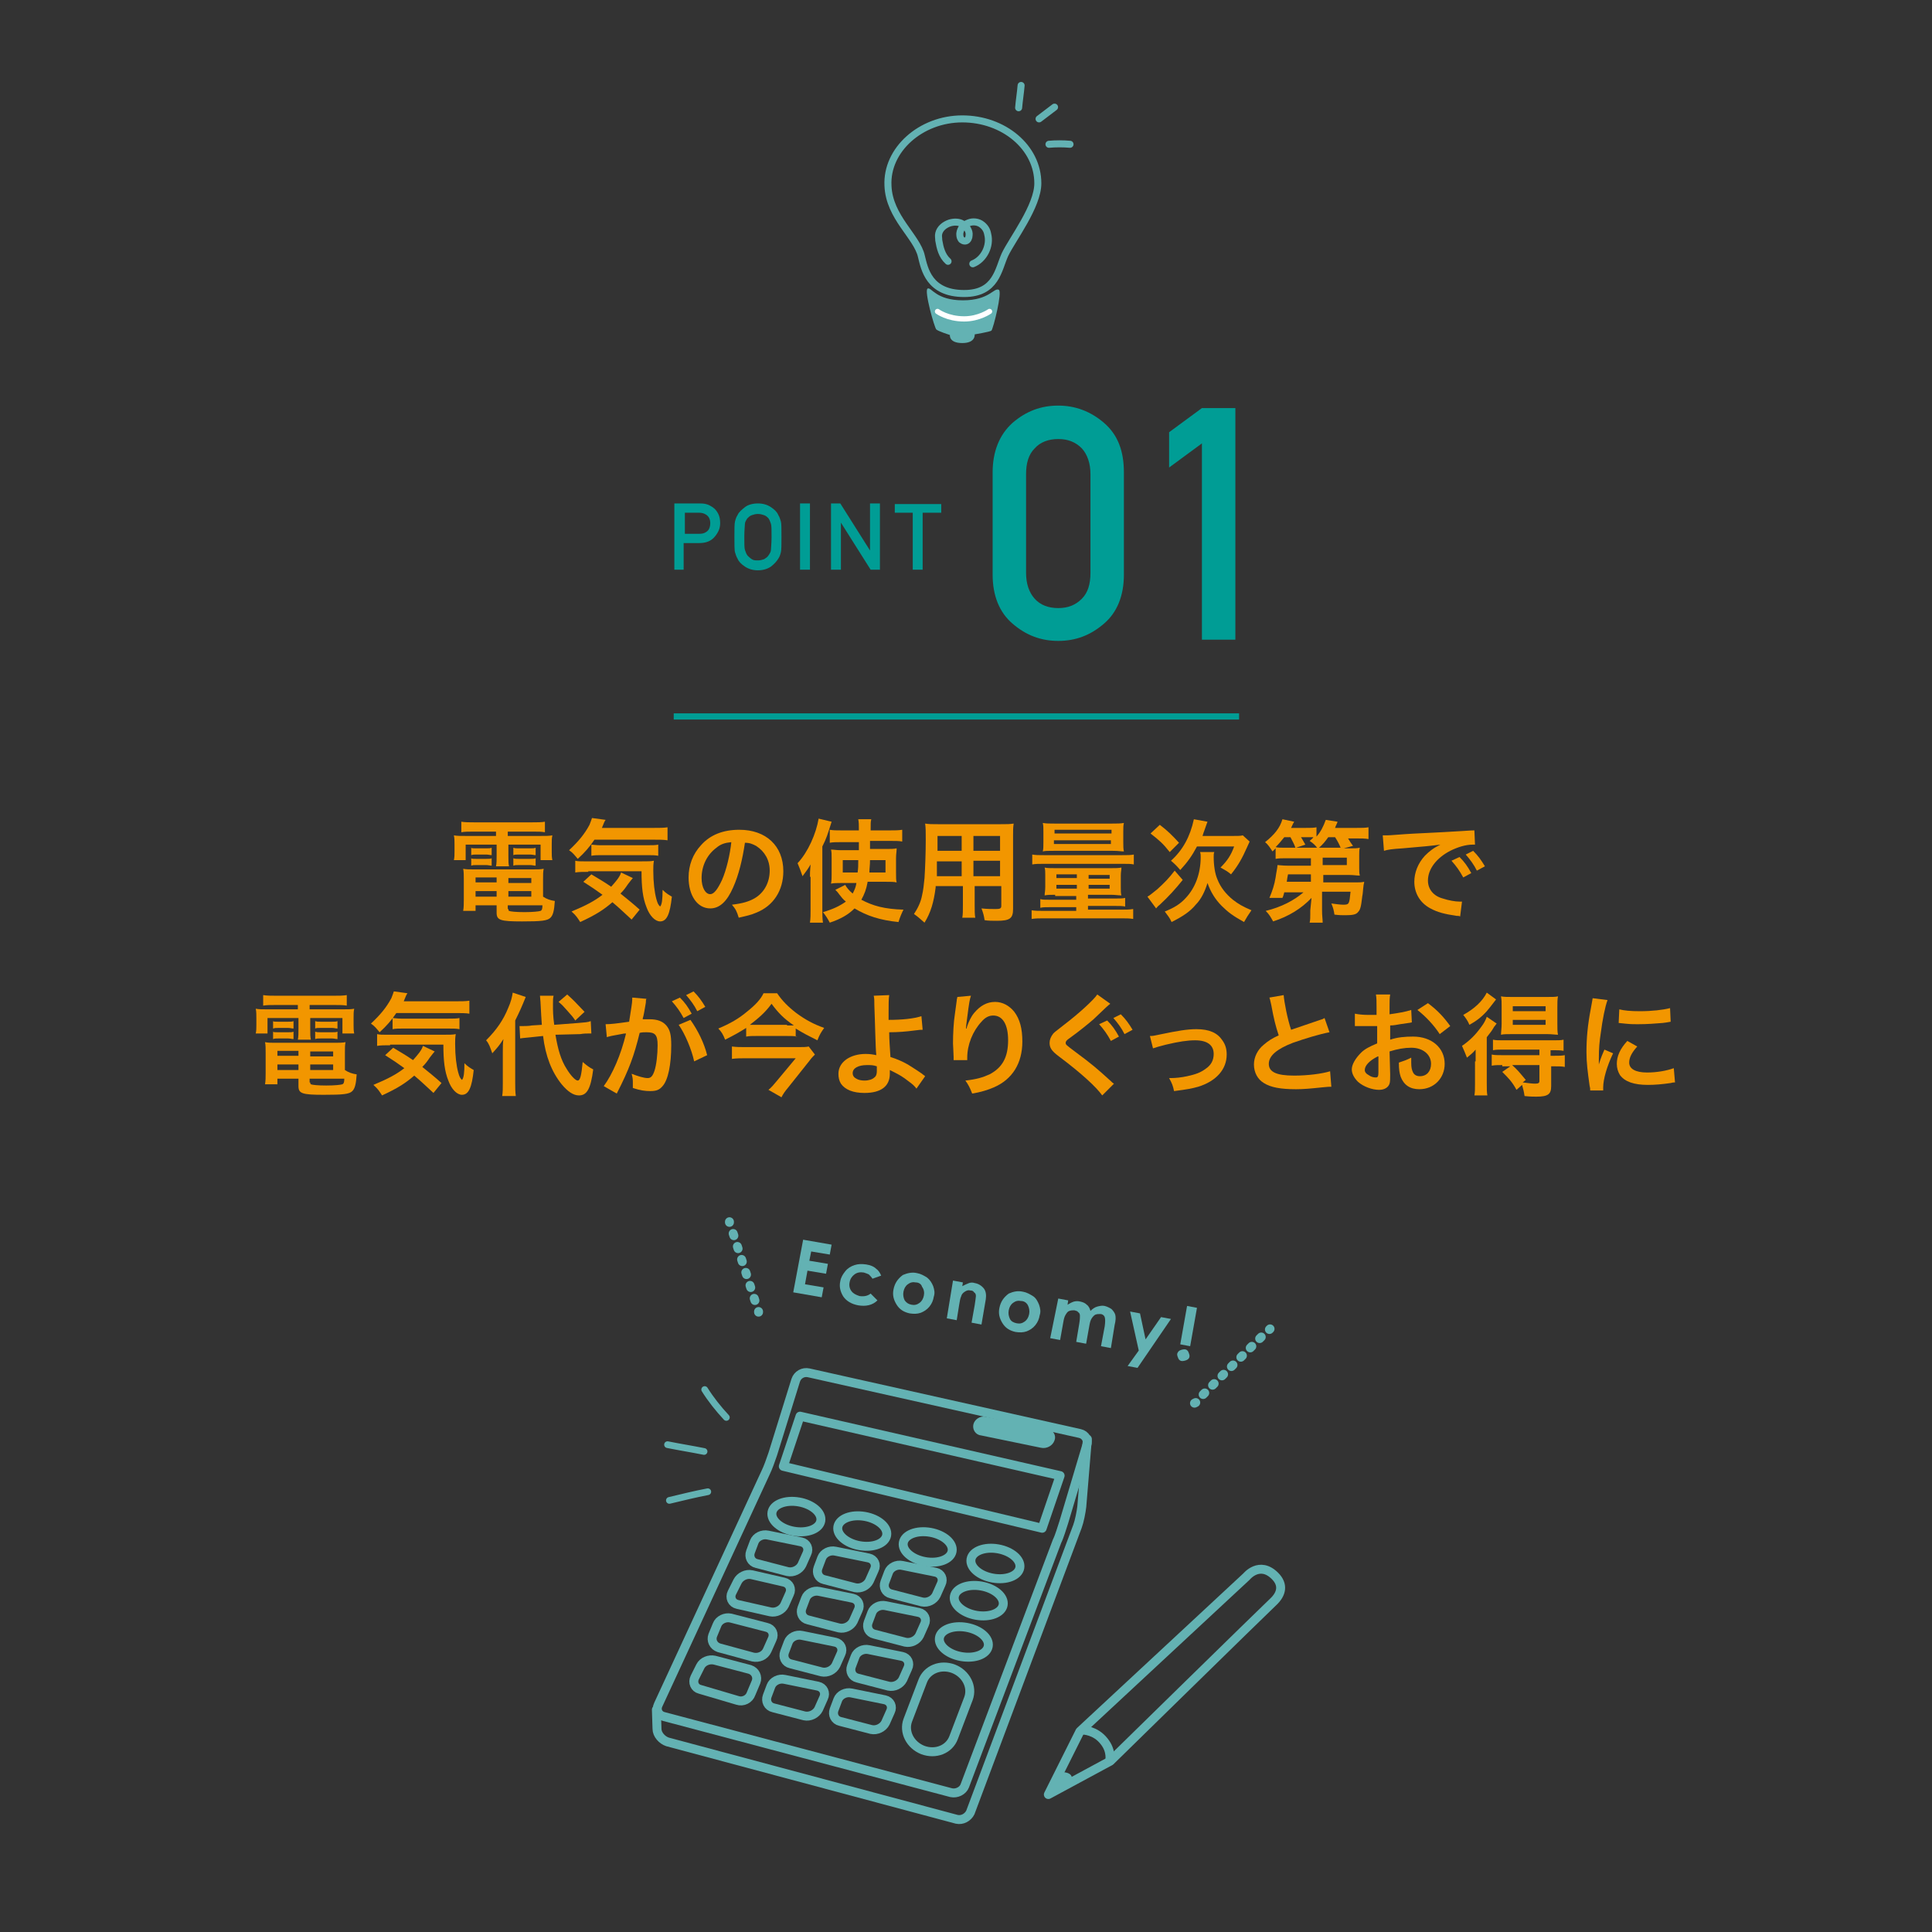 <?xml version="1.0" encoding="utf-8"?>
<!-- Generator: Adobe Illustrator 19.2.0, SVG Export Plug-In . SVG Version: 6.00 Build 0)  -->
<!DOCTYPE svg PUBLIC "-//W3C//DTD SVG 1.1//EN" "http://www.w3.org/Graphics/SVG/1.1/DTD/svg11.dtd">
<svg version="1.1" id="レイヤー_1" xmlns="http://www.w3.org/2000/svg" xmlns:xlink="http://www.w3.org/1999/xlink" x="0px"
	 y="0px" viewBox="0 0 312 312" style="enable-background:new 0 0 312 312;" xml:space="preserve">
<rect x="0" y="0" width="312" height="312" fill="#333333" stroke="none"/>
<style type="text/css">
	.st0{fill:none;}
	.st1{fill:none;stroke:#63B2B3;stroke-width:1.134;stroke-linecap:round;stroke-linejoin:round;stroke-miterlimit:10;}
	.st2{fill:#63B2B3;}
	.st3{fill:none;stroke:#FFFFFF;stroke-width:0.85;stroke-linecap:round;stroke-linejoin:round;stroke-miterlimit:10;}
	.st4{fill:#009D95;}
	.st5{fill:#F29600;}
	.st6{fill:none;stroke:#63B2B3;stroke-width:1.446;stroke-linecap:round;stroke-linejoin:round;}
	.st7{fill:none;stroke:#63B2B3;stroke-width:1.446;stroke-linecap:round;stroke-linejoin:round;stroke-dasharray:0.367,1.835;}
	.st8{fill:none;stroke:#63B2B3;stroke-width:1.446;stroke-linecap:round;stroke-linejoin:round;stroke-dasharray:0.357,1.783;}
	.st9{fill:none;stroke:#63B2B3;stroke-width:1.446;stroke-linecap:round;stroke-linejoin:round;stroke-miterlimit:10;}
	.st10{fill:none;stroke:#63B2B3;stroke-width:1.084;stroke-linecap:round;stroke-linejoin:round;stroke-miterlimit:10;}
	.st11{fill:none;stroke:#009D95;stroke-miterlimit:10;}
</style>
<circle class="st0" cx="155.9" cy="156.1" r="155.9"/>
<g>
	<path class="st1" d="M167.6,29.6c0-5.8-5.5-10.4-12.2-10.4c-6.7,0-12.3,5-12,10.8c0.2,5.1,4.7,8.2,5.4,11.4c0.5,2,1.2,6,6.9,6
		c5.2,0,5.5-3.9,6.6-6.3C163.5,38.6,167.6,33.3,167.6,29.6z"/>
	<path class="st2" d="M161.3,46.8c-0.8-0.4-1.5,1.7-5.8,1.7c-4.4,0-5.1-2.2-5.7-1.9c-0.6,0.3,1.1,6.3,1.4,6.6
		c0.3,0.3,2.2,0.9,2.2,0.9s-0.2,1.3,2,1.3s2-1.4,2-1.4s2.4-0.4,2.7-0.6C160.4,53.1,161.9,47.1,161.3,46.8z"/>
	<path class="st1" d="M153.1,42.2c-1-0.9-1.3-2.2-1.5-3.4c0-0.4-0.1-0.7,0-1.1c0.2-0.8,0.9-1.4,1.8-1.7c0.7-0.2,1.5-0.2,2.1,0.2
		c0.6,0.4,1.1,1.1,1,1.8c0,0.4-0.2,0.8-0.5,0.9c-0.3,0.1-0.7-0.1-0.8-0.3c-0.2-0.3-0.2-0.6-0.2-0.9c0.1-0.8,0.6-1.4,1.4-1.7
		c0.7-0.3,1.6-0.2,2.2,0.3c0.5,0.4,0.8,0.9,0.9,1.5c0.5,1.9-0.6,4.1-2.4,4.8"/>
	<path class="st1" d="M170.3,17.3c-0.8,0.6-1.7,1.3-2.5,1.9"/>
	<path class="st1" d="M169.4,23.3c1.1-0.1,2.3-0.1,3.4,0"/>
	<path class="st1" d="M164.9,13.8c-0.1,1.2-0.3,2.4-0.4,3.6"/>
	<path class="st3" d="M151.4,50.3c0,0,1.6,1.2,4.3,1.2c2.4,0,4.1-1.2,4.1-1.2"/>
</g>
<g>
	<g>
		<path class="st4" d="M108.9,92V81.3h3.9c0.4,0,0.8,0,1.2,0.1s0.8,0.3,1.2,0.6c0.3,0.2,0.6,0.6,0.8,1s0.3,0.9,0.3,1.5
			c0,0.8-0.3,1.5-0.9,2.2c-0.6,0.7-1.4,1-2.5,1h-2.5V92H108.9z M110.6,82.8v3.4h2.4c0.6,0,1-0.2,1.3-0.5s0.4-0.8,0.4-1.2
			c0-0.6-0.2-1.1-0.7-1.4c-0.3-0.2-0.7-0.3-1.1-0.3H110.6z"/>
		<path class="st4" d="M118.6,86.7c0-1.3,0-2.1,0.1-2.5s0.2-0.7,0.4-1c0.2-0.5,0.7-0.9,1.2-1.3s1.3-0.6,2.1-0.6
			c0.8,0,1.5,0.2,2.1,0.6s1,0.8,1.2,1.3c0.2,0.3,0.3,0.7,0.4,1s0.1,1.2,0.1,2.5s0,2.1-0.1,2.5s-0.2,0.7-0.4,1
			c-0.3,0.5-0.7,0.9-1.2,1.3c-0.6,0.4-1.3,0.6-2.1,0.6c-0.8,0-1.5-0.2-2.1-0.6c-0.6-0.4-1-0.8-1.2-1.3c-0.2-0.3-0.3-0.7-0.4-1
			S118.6,87.9,118.6,86.7z M120.2,86.7c0,1.1,0,1.8,0.1,2.1c0.1,0.3,0.2,0.6,0.4,0.9c0.2,0.2,0.4,0.4,0.7,0.6c0.3,0.2,0.6,0.2,1,0.2
			s0.7-0.1,1-0.2c0.3-0.2,0.5-0.3,0.7-0.6c0.2-0.3,0.4-0.6,0.4-0.9s0.1-1,0.1-2.1c0-1.1,0-1.8-0.1-2.1s-0.2-0.6-0.4-0.9
			c-0.2-0.2-0.4-0.4-0.7-0.5s-0.6-0.2-1-0.2s-0.7,0.1-1,0.2s-0.5,0.3-0.7,0.5c-0.2,0.3-0.4,0.6-0.4,0.9
			C120.3,84.8,120.2,85.6,120.2,86.7z"/>
		<path class="st4" d="M129.2,92V81.3h1.6V92H129.2z"/>
		<path class="st4" d="M134.2,92V81.3h1.5l4.8,7.6h0v-7.6h1.6V92h-1.5l-4.8-7.6h0V92H134.2z"/>
		<path class="st4" d="M147.4,92v-9.2h-2.9v-1.4h7.5v1.4H149V92H147.4z"/>
	</g>
	<g>
		<path class="st4" d="M160.3,92.8V76.3c0-3.4,1.1-6.1,3.2-8c2.2-1.9,4.6-2.8,7.4-2.8c2.7,0,5.2,0.9,7.4,2.8c2.2,1.9,3.2,4.5,3.2,8
			v16.5c0,3.4-1.1,6.1-3.2,7.9c-2.2,1.9-4.6,2.8-7.4,2.8c-2.8,0-5.2-0.9-7.4-2.8C161.4,98.9,160.3,96.2,160.3,92.8z M176.1,92.5
			V76.6c0-1.8-0.5-3.2-1.4-4.2c-1-1-2.2-1.5-3.8-1.5c-1.6,0-2.9,0.5-3.8,1.5c-1,1-1.4,2.4-1.4,4.2v15.9c0,1.8,0.5,3.2,1.4,4.2
			s2.2,1.5,3.8,1.5c1.6,0,2.8-0.5,3.8-1.5C175.7,95.7,176.1,94.3,176.1,92.5z"/>
		<path class="st4" d="M194.1,103.3V71.6l-5.3,3.9v-5.7l5.3-3.9h5.4v37.4H194.1z"/>
	</g>
</g>
<g>
	<path class="st5" d="M76.4,134.3c-0.8,0-1.3,0-1.9,0.1v-1.7c0.6,0.1,1.3,0.1,2,0.1h9.5c0.8,0,1.4,0,2-0.1v1.7
		c-0.6-0.1-1-0.1-1.9-0.1h-4.1v0.7H87c1.2,0,1.7,0,2.2-0.1c-0.1,0.5-0.1,0.8-0.1,1.5v1.1c0,0.6,0,0.9,0.1,1.4h-1.9v-2.5h-5.2v1.8
		c0,0.9,0,1.2,0.1,1.7h-2.1c0.1-0.5,0.1-1,0.1-1.7v-1.8h-5v2.5h-1.9c0.1-0.5,0.1-0.8,0.1-1.4v-1.1c0-0.6,0-1-0.1-1.5
		c0.5,0.1,1,0.1,2.2,0.1h4.6v-0.7H76.4z M87.7,144.8c0.6,0.4,1.2,0.6,1.9,0.7c-0.1,1.6-0.3,2.3-0.7,2.7c-0.5,0.5-1.5,0.6-4.6,0.6
		c-3.5,0-4.1-0.2-4.1-1.4v-1.2h-3.4v0.9h-2c0.1-0.6,0.1-1.1,0.1-1.8V142c0-0.7,0-1.2-0.1-1.7c0.5,0.1,0.9,0.1,1.7,0.1H86
		c0.8,0,1.3,0,1.8-0.1c-0.1,0.5-0.1,0.9-0.1,1.7V144.8z M76,136.9c0.3,0.1,0.4,0.1,0.9,0.1h1.6c0.4,0,0.7,0,0.9-0.1v1.2
		c-0.3,0-0.5-0.1-0.9-0.1H77c-0.4,0-0.6,0-0.9,0.1V136.9z M76,138.6c0.3,0.1,0.4,0.1,0.9,0.1h1.6c0.4,0,0.7,0,0.9-0.1v1.2
		c-0.3,0-0.5-0.1-0.9-0.1H77c-0.5,0-0.6,0-0.9,0.1V138.6z M76.8,141.7v0.8h3.4v-0.8H76.8z M76.8,143.9v0.9h3.4v-0.9H76.8z
		 M82.1,142.6h3.7v-0.8h-3.7V142.6z M82.1,144.8h3.7v-0.9h-3.7V144.8z M82.1,146.8c0,0.1,0,0.2,0.1,0.3c0.2,0.1,1.1,0.2,2.5,0.2
		c1.3,0,2.3-0.1,2.6-0.2c0.2-0.1,0.3-0.3,0.3-0.9h-5.6V146.8z M82.9,136.9c0.3,0.1,0.4,0.1,0.9,0.1h1.8c0.4,0,0.7,0,0.9-0.1v1.2
		c-0.3,0-0.5-0.1-0.9-0.1h-1.8c-0.4,0-0.7,0-0.9,0.1V136.9z M82.9,138.6c0.3,0.1,0.4,0.1,0.9,0.1h1.8c0.4,0,0.7,0,0.9-0.1v1.2
		c-0.3,0-0.5-0.1-0.9-0.1h-1.8c-0.5,0-0.6,0-0.9,0.1V138.6z"/>
	<path class="st5" d="M96,135.6c-0.8,1.2-1.6,2.1-2.7,3.1c-0.5-0.6-0.8-1-1.4-1.4c1.5-1.4,2.5-2.6,3.3-4.1c0.2-0.5,0.3-0.8,0.4-1.1
		l2.2,0.3c-0.2,0.3-0.2,0.3-0.6,1.3h8.3c1,0,1.7,0,2.3-0.1v2.1c-0.6-0.1-1.3-0.1-2.3-0.1H96z M102,148.5c-1.1-1-1.9-1.8-3.1-2.8
		c-1.4,1.2-2.6,2-5.2,3.2c-0.4-0.6-0.6-1-1.4-1.7c2.4-1,3.7-1.7,5-2.7c-1.1-0.8-1.7-1.2-3.1-2.1l1.3-1.2c1.3,0.8,1.9,1.1,3.2,2
		c0.8-0.9,1.4-1.6,1.6-2.3l1.9,0.9c-0.2,0.2-0.4,0.5-0.8,1c-0.4,0.6-0.7,1-1.2,1.5c1.1,0.9,2,1.6,3.1,2.6L102,148.5z M95,140.8
		c-0.9,0-1.5,0-2.1,0.1V139c0.4,0.1,0.8,0.1,1.5,0.1h9.1c1.2,0,1.6,0,2.1-0.1c-0.1,0.6-0.1,1-0.1,1.6c0,1.9,0.2,3.5,0.5,4.6
		c0.2,0.7,0.3,0.9,0.6,1.2c0.3-0.3,0.4-1.2,0.4-2.7c0.6,0.6,1,0.8,1.5,1.1c-0.3,2.8-0.8,4-1.9,4c-0.8,0-1.7-0.9-2.2-2.3
		c-0.6-1.5-0.8-3.2-0.8-5.8H95z M95.5,136.4c0.2,0,0.8,0.1,1.4,0.1h7.5c0.9,0,1.5,0,1.9-0.1v1.8c-0.5-0.1-1-0.1-1.9-0.1h-7.2
		c-0.7,0-1.2,0-1.7,0.1V136.4z"/>
	<path class="st5" d="M118.4,143.3c-1,2.3-2.2,3.4-3.7,3.4c-2.1,0-3.5-2.1-3.5-5c0-2,0.7-3.8,2-5.2c1.5-1.7,3.6-2.5,6.2-2.5
		c4.3,0,7.1,2.6,7.1,6.7c0,3.1-1.6,5.6-4.4,6.7c-0.9,0.4-1.6,0.5-2.8,0.8c-0.3-1-0.5-1.4-1.1-2.1c1.7-0.2,2.7-0.5,3.6-1
		c1.6-0.9,2.5-2.6,2.5-4.5c0-1.7-0.8-3.1-2.2-4c-0.6-0.3-1-0.5-1.8-0.5C119.9,138.8,119.3,141.3,118.4,143.3z M115.7,136.9
		c-1.5,1.1-2.4,2.9-2.4,4.9c0,1.5,0.6,2.6,1.4,2.6c0.6,0,1.2-0.8,1.9-2.3c0.7-1.6,1.3-4.1,1.5-6.1
		C117.1,136.1,116.4,136.3,115.7,136.9z"/>
	<path class="st5" d="M130.8,141.6c0-0.6,0-0.8,0.1-2c-0.4,0.7-0.7,1.1-1.3,1.9c-0.3-0.9-0.5-1.4-0.8-2.1c1.7-1.8,3-4.8,3.4-7.2
		l2.1,0.5c-0.7,2.2-0.8,2.6-1.5,4v10.2c0,0.8,0,1.4,0.1,2.1h-2.1c0.1-0.7,0.1-1.2,0.1-2.1V141.6z M140.1,142.5
		c-0.2,1.1-0.5,1.9-1,2.8c1.9,1,3.7,1.5,6.8,1.6c-0.3,0.6-0.6,1.3-0.8,2c-3-0.3-5.1-1-7.1-2.2c-1,1-2.2,1.7-4,2.3
		c-0.3-0.6-0.7-1.2-1.1-1.7c1.7-0.5,2.7-1,3.7-1.7c-0.5-0.4-0.7-0.7-1.1-1.2c-0.2-0.3-0.4-0.5-0.6-0.7l1.6-0.8
		c0.2,0.4,0.6,0.9,1.2,1.4c0.3-0.6,0.5-1,0.6-1.7h-2.6c-0.6,0-1,0-1.5,0.1c0.1-0.5,0.1-0.9,0.1-1.5v-2.5c0-0.8,0-1.1-0.1-1.5
		c0.5,0,0.8,0.1,1.7,0.1h2.8l0-1.3h-3c-0.7,0-1.2,0-1.7,0.1V134c0.5,0.1,1.2,0.1,1.9,0.1h2.8c0-0.9,0-1.3-0.1-1.8h2.1
		c-0.1,0.5-0.1,0.5-0.1,1.8h3.1c0.8,0,1.4,0,2-0.1v1.9c-0.5-0.1-1.1-0.1-1.8-0.1h-3.4c0,0.3,0,0.4,0,0.5v0.8h2.6
		c0.8,0,1.2,0,1.7-0.1c0,0.5-0.1,0.9-0.1,1.6v2.3c0,0.9,0,1.2,0.1,1.6c-0.5-0.1-0.9-0.1-1.7-0.1H140.1z M136.1,138.9v2h2.4
		c0.1-0.8,0.1-1,0.1-2H136.1z M140.5,138.9c0,0.9-0.1,1.3-0.1,2h2.6v-2H140.5z"/>
	<path class="st5" d="M151.1,143.3c-0.3,2.4-0.8,4.1-1.8,5.7c-0.8-0.7-1-0.9-1.7-1.4c0.6-0.9,1.1-1.9,1.3-3c0.2-0.8,0.3-1.8,0.4-2.8
		c0.1-1.5,0.2-4.1,0.2-6.2c0-1.3,0-1.9-0.1-2.6c0.6,0.1,1.1,0.1,2.1,0.1h10.1c1,0,1.5,0,2.1-0.1c-0.1,0.6-0.1,1.1-0.1,2v11.8
		c0,1.5-0.5,1.9-2.6,1.9c-0.6,0-1.5,0-2-0.1c-0.1-0.7-0.2-1.1-0.5-1.9c0.9,0.1,1.7,0.1,2.3,0.1c0.7,0,0.9-0.1,0.9-0.5v-3.2h-4.3v3
		c0,1,0,1.6,0.1,2.1h-2.1c0.1-0.5,0.1-1.1,0.1-2.1v-3H151.1z M155.3,139.1h-4c0,0.5,0,0.9,0,1.1c0,0.8,0,1,0,1.3h4V139.1z
		 M155.3,135h-3.9v1.9l0,0.5h3.9V135z M161.5,137.3V135h-4.3v2.4H161.5z M161.5,141.5v-2.5h-4.3v2.5H161.5z"/>
	<path class="st5" d="M166.7,138c0.6,0.1,1,0.1,1.9,0.1h12.6c0.9,0,1.4,0,1.9-0.1v1.6c-0.5-0.1-0.9-0.1-1.8-0.1h-12.7
		c-0.9,0-1.3,0-1.9,0.1V138z M170.4,144.5c-0.7,0-1.2,0-1.7,0.1c0-0.4,0.1-0.7,0.1-1.4v-1.8c0-0.6,0-0.9-0.1-1.3
		c0.4,0.1,0.9,0.1,1.7,0.1h9c0.8,0,1.2,0,1.7-0.1c0,0.4-0.1,0.7-0.1,1.3v1.8c0,0.7,0,1.1,0.1,1.4c-0.5,0-1-0.1-1.7-0.1h-3.7v0.6h4.5
		c0.8,0,1.1,0,1.5-0.1v1.4c-0.4-0.1-0.9-0.1-1.6-0.1h-4.4v0.6h5.2c1,0,1.4,0,2.1-0.1v1.6c-0.6-0.1-1.2-0.1-2.1-0.1h-12.2
		c-0.9,0-1.4,0-2.1,0.1V147c0.6,0.1,1.1,0.1,2.1,0.1h5.1v-0.6h-4.2c-0.7,0-1.2,0-1.6,0.1v-1.4c0.4,0.1,0.7,0.1,1.5,0.1h4.3v-0.6
		H170.4z M170.2,137.4c-1,0-1.4,0-1.8,0.1c0.1-0.4,0.1-0.8,0.1-1.5v-1.7c0-0.6,0-1-0.1-1.4c0.6,0.1,1,0.1,1.9,0.1h9.3
		c0.9,0,1.3,0,1.9-0.1c-0.1,0.4-0.1,0.7-0.1,1.4v1.7c0,0.6,0,1.1,0.1,1.5c-0.5,0-0.8-0.1-1.8-0.1H170.2z M170.2,136.3h9.2v-0.6h-9.2
		V136.3z M170.3,134.6h9.2V134h-9.2V134.6z M170.6,141.2v0.6h3.3v-0.6H170.6z M170.6,142.9v0.6h3.3v-0.6H170.6z M175.8,141.9h3.4
		v-0.6h-3.4V141.9z M175.8,143.5h3.4v-0.6h-3.4V143.5z"/>
	<path class="st5" d="M191,142.1c-1.2,1.5-2.3,2.7-3.7,4c-0.4,0.3-0.4,0.4-0.6,0.6l-1.4-1.9c0.4-0.2,0.7-0.5,1.6-1.2
		c1.2-1.1,1.8-1.7,2.8-3L191,142.1z M187.3,133.2c1.3,1,2,1.7,3.1,2.9l-1.5,1.5c-1.1-1.4-1.7-1.9-3.1-3L187.3,133.2z M196.1,137.6
		c-0.1,0.2-0.1,0.5-0.1,0.8c0,1.3,0.2,2.7,0.6,3.6c0.5,1.3,1.4,2.4,2.5,3.3c0.9,0.7,1.6,1.1,3,1.7c-0.5,0.7-0.8,1.2-1.2,1.9
		c-1.8-1-2.6-1.6-3.6-2.6c-1.1-1.1-1.8-2.3-2.3-3.7c-0.4,1.3-1,2.6-1.9,3.5c-0.9,1.1-2.1,1.9-3.9,2.8c-0.3-0.7-0.6-1-1.1-1.7
		c1.5-0.6,2.5-1.2,3.4-2.2c1.5-1.6,2.4-3.9,2.4-6.6c0-0.3,0-0.5-0.1-0.8H196.1z M199,135c0.8,0,1.4,0,1.7-0.1l1.1,1
		c-0.1,0.3-0.2,0.4-0.4,0.9c-0.8,1.8-1.4,2.9-2.6,4.4c-0.6-0.5-0.8-0.6-1.7-1.1c1.1-1.1,1.7-2,2.2-3.4h-6c-0.8,1.5-1.5,2.5-2.7,3.8
		c-0.5-0.6-0.9-1-1.5-1.5c1.9-1.7,3.1-3.9,3.7-6.7l2.2,0.4c-0.1,0.3-0.2,0.5-0.5,1.4c-0.1,0.3-0.2,0.5-0.3,0.9H199z"/>
	<path class="st5" d="M211.8,145c-1.6,1.7-3.7,3-6.2,3.8c-0.4-0.7-0.6-1.1-1.2-1.7c2.5-0.6,4.6-1.7,6.1-3h-3.1
		c-0.1,0.3-0.1,0.5-0.3,0.9l-2.1,0c0.5-1.2,0.8-2.1,1-3.3c0.1-0.8,0.3-1.6,0.3-2c0.3,0,0.8,0.1,1.7,0.1h3.7l0-1.2h-4
		c-0.7,0-1.2,0-1.7,0.1v-1.7c-0.2,0.2-0.3,0.3-0.5,0.5c-0.4-0.6-0.7-1.1-1.2-1.5c1.5-1.2,2.4-2.3,2.8-3.7l1.9,0.4
		c-0.3,0.5-0.3,0.6-0.5,1h2.3c0.9,0,1.3,0,1.8-0.1v1.5c0.7-0.8,1.1-1.6,1.5-2.7l1.9,0.3c-0.1,0.4-0.2,0.4-0.4,1h3.4c1,0,1.4,0,2-0.1
		v1.9c-0.6-0.1-1.1-0.1-1.9-0.1h-1.4c0.3,0.5,0.5,0.8,0.8,1.2l-1.5,0.4h0.9c0.9,0,1.2,0,1.7-0.1c-0.1,0.4-0.1,0.6-0.1,1.3v1.9
		c0,0.6,0,0.9,0.1,1.3c-0.5,0-1-0.1-1.7-0.1h-4.2l0,1.2h5.1c0.7,0,1.1,0,1.5-0.1c0,0.3-0.1,0.4-0.1,0.6c-0.1,0.7-0.1,1.3-0.2,1.7
		c-0.2,1.7-0.3,2.2-0.7,2.6c-0.3,0.4-0.9,0.5-2.1,0.5c-0.5,0-0.9,0-1.7-0.1c-0.1-0.7-0.2-1.1-0.5-1.8c0.7,0.1,1.5,0.2,1.9,0.2
		c1,0,1-0.1,1.2-2.1h-4.6l0,3c0,1,0.1,1.4,0.1,2h-2.1c0.1-0.5,0.1-0.8,0.1-1.5c0-0.2,0-0.3,0-0.5L211.8,145z M209.2,136.9
		c-0.2-0.6-0.5-1.1-0.8-1.7h-1c-0.5,0.6-0.8,1-1.4,1.6c0.4,0.1,0.8,0.1,1.6,0.1H209.2z M211.7,141.2H208c-0.1,0.4-0.1,0.6-0.2,1.2
		h3.9L211.7,141.2z M212.7,136.9c-0.3-0.4-0.6-0.7-1.2-1.1c0.3-0.3,0.4-0.3,0.6-0.6c-0.3,0-0.6,0-1,0h-1c0.2,0.3,0.3,0.5,0.7,1.2
		l-1.5,0.5H212.7z M216.5,136.9c-0.2-0.5-0.5-1.1-0.9-1.7h-1.1c-0.5,0.7-0.9,1.2-1.5,1.7H216.5z M213.6,139.7h3.9v-1.2h-3.9
		L213.6,139.7z"/>
	<path class="st5" d="M223.3,134.9c0.4,0,0.6,0,0.7,0c0.3,0,0.3,0,3-0.2c1.3-0.1,4.4-0.2,9.2-0.5c1.5-0.1,1.6-0.1,1.9-0.1l0.1,2.3
		c-0.2,0-0.2,0-0.4,0c-1.1,0-2.4,0.4-3.6,1c-2.3,1.2-3.6,3-3.6,4.8c0,1.4,0.9,2.5,2.4,2.9c0.9,0.3,2,0.5,2.7,0.5c0,0,0.2,0,0.4,0
		l-0.3,2.4c-0.2-0.1-0.3-0.1-0.6-0.1c-2-0.3-3.1-0.6-4.2-1.2c-1.7-0.9-2.6-2.5-2.6-4.3c0-1.5,0.6-3,1.7-4.2c0.7-0.7,1.3-1.2,2.5-1.8
		c-1.5,0.2-2.6,0.3-6.1,0.6c-1.6,0.1-2.4,0.2-3,0.4L223.3,134.9z M235.7,138.4c0.8,0.8,1.3,1.5,1.9,2.6l-1.3,0.7
		c-0.6-1.1-1.1-1.8-1.9-2.7L235.7,138.4z M238.5,140.6c-0.5-1-1.1-1.8-1.8-2.6l1.2-0.6c0.8,0.8,1.3,1.5,1.9,2.5L238.5,140.6z"/>
	<path class="st5" d="M44.4,162.3c-0.8,0-1.3,0-1.9,0.1v-1.7c0.6,0.1,1.3,0.1,2,0.1h9.5c0.8,0,1.4,0,2-0.1v1.7
		c-0.6-0.1-1-0.1-1.9-0.1h-4.1v0.7H55c1.2,0,1.7,0,2.2-0.1c-0.1,0.5-0.1,0.8-0.1,1.5v1.1c0,0.6,0,0.9,0.1,1.4h-1.9v-2.5h-5.2v1.8
		c0,0.9,0,1.2,0.1,1.7h-2.1c0.1-0.5,0.1-1,0.1-1.7v-1.8h-5v2.5h-1.9c0.1-0.5,0.1-0.8,0.1-1.4v-1.1c0-0.6,0-1-0.1-1.5
		c0.5,0.1,1,0.1,2.2,0.1h4.6v-0.7H44.4z M55.7,172.8c0.6,0.4,1.2,0.6,1.9,0.7c-0.1,1.6-0.3,2.3-0.7,2.7c-0.5,0.5-1.5,0.6-4.6,0.6
		c-3.5,0-4.1-0.2-4.1-1.4v-1.2h-3.4v0.9h-2c0.1-0.6,0.1-1.1,0.1-1.8V170c0-0.7,0-1.2-0.1-1.7c0.5,0.1,0.9,0.1,1.7,0.1H54
		c0.8,0,1.3,0,1.8-0.1c-0.1,0.5-0.1,0.9-0.1,1.7V172.8z M44,164.9c0.3,0.1,0.4,0.1,0.9,0.1h1.6c0.4,0,0.7,0,0.9-0.1v1.2
		c-0.3,0-0.5-0.1-0.9-0.1H45c-0.4,0-0.6,0-0.9,0.1V164.9z M44,166.6c0.3,0.1,0.4,0.1,0.9,0.1h1.6c0.4,0,0.7,0,0.9-0.1v1.2
		c-0.3,0-0.5-0.1-0.9-0.1H45c-0.5,0-0.6,0-0.9,0.1V166.6z M44.8,169.7v0.8h3.4v-0.8H44.8z M44.8,171.9v0.9h3.4v-0.9H44.8z
		 M50.1,170.6h3.7v-0.8h-3.7V170.6z M50.1,172.8h3.7v-0.9h-3.7V172.8z M50.1,174.8c0,0.1,0,0.2,0.1,0.3c0.2,0.1,1.1,0.2,2.5,0.2
		c1.3,0,2.3-0.1,2.6-0.2c0.2-0.1,0.3-0.3,0.3-0.9h-5.6V174.8z M50.9,164.9c0.3,0.1,0.4,0.1,0.9,0.1h1.8c0.4,0,0.7,0,0.9-0.1v1.2
		c-0.3,0-0.5-0.1-0.9-0.1h-1.8c-0.4,0-0.7,0-0.9,0.1V164.9z M50.9,166.6c0.3,0.1,0.4,0.1,0.9,0.1h1.8c0.4,0,0.7,0,0.9-0.1v1.2
		c-0.3,0-0.5-0.1-0.9-0.1h-1.8c-0.5,0-0.6,0-0.9,0.1V166.6z"/>
	<path class="st5" d="M64,163.6c-0.8,1.2-1.6,2.1-2.7,3.1c-0.5-0.6-0.8-1-1.4-1.4c1.5-1.4,2.5-2.6,3.3-4.1c0.2-0.5,0.3-0.8,0.4-1.1
		l2.2,0.3c-0.2,0.3-0.2,0.3-0.6,1.3h8.3c1,0,1.7,0,2.3-0.1v2.1c-0.6-0.1-1.3-0.1-2.3-0.1H64z M70,176.5c-1.1-1-1.9-1.8-3.1-2.8
		c-1.4,1.2-2.6,2-5.2,3.2c-0.4-0.6-0.6-1-1.4-1.7c2.4-1,3.7-1.7,5-2.7c-1.1-0.8-1.7-1.2-3.1-2.1l1.3-1.2c1.3,0.8,1.9,1.1,3.2,2
		c0.8-0.9,1.4-1.6,1.6-2.3l1.9,0.9c-0.2,0.2-0.4,0.5-0.8,1c-0.4,0.6-0.7,1-1.2,1.5c1.1,0.9,2,1.6,3.1,2.6L70,176.5z M63,168.8
		c-0.9,0-1.5,0-2.1,0.1V167c0.4,0.1,0.8,0.1,1.5,0.1h9.1c1.2,0,1.6,0,2.1-0.1c-0.1,0.6-0.1,1-0.1,1.6c0,1.9,0.2,3.5,0.5,4.6
		c0.2,0.7,0.3,0.9,0.6,1.2c0.3-0.3,0.4-1.2,0.4-2.7c0.6,0.6,1,0.8,1.5,1.1c-0.3,2.8-0.8,4-1.9,4c-0.8,0-1.7-0.9-2.2-2.3
		c-0.6-1.5-0.8-3.2-0.8-5.8H63z M63.4,164.4c0.2,0,0.8,0.1,1.4,0.1h7.5c0.9,0,1.5,0,1.9-0.1v1.8c-0.5-0.1-1-0.1-1.9-0.1h-7.2
		c-0.7,0-1.2,0-1.7,0.1V164.4z"/>
	<path class="st5" d="M81.2,169.9c0-0.9,0-1.4,0.1-2.1c-0.7,1.1-1,1.4-1.8,2.3c-0.4-1.1-0.5-1.5-1-2.1c1.7-1.7,2.8-3.3,3.6-5.3
		c0.4-0.9,0.6-1.7,0.7-2.4l2.1,0.7c-0.6,1.5-1,2.4-1.7,3.8v10c0,0.9,0,1.5,0.1,2.2h-2.2c0.1-0.6,0.1-1.2,0.1-2.2V169.9z M89.7,167.1
		c0.4,2.4,0.9,4.1,1.8,5.5c0.6,1,1.4,1.9,1.8,1.9c0.4,0,0.6-0.9,0.8-3c0.7,0.6,1.1,0.9,1.7,1.2c-0.4,3.1-1,4.2-2.3,4.2
		c-0.9,0-1.8-0.6-2.8-1.8c-1.6-2-2.6-4.5-3-7.8l-1.9,0.2c-0.8,0.1-1.2,0.1-1.8,0.2l-0.1-2c0.3,0,0.4,0,0.6,0c0.3,0,0.9,0,1.4-0.1
		l1.6-0.1c-0.1-1.4-0.1-1.6-0.2-3.4c0-0.4-0.1-1-0.1-1.3l2.2,0c-0.1,0.4-0.1,0.7-0.1,1.4c0,1.1,0,1.8,0.2,3.3l3.9-0.3
		c1.1-0.1,1.5-0.1,2-0.3l0.1,2c-0.3,0-0.4,0-0.5,0c-0.3,0-0.7,0-1.3,0.1L89.7,167.1z M91.6,160.6c1,0.9,1.2,1.1,2.8,2.8l-1.5,1.4
		c-0.4-0.6-0.5-0.7-1.3-1.6c-0.8-0.9-0.8-0.9-1.4-1.4L91.6,160.6z"/>
	<path class="st5" d="M104.3,161.9c-0.1,0.5-0.2,1.3-0.4,2.2c-0.1,0.3-0.1,0.3-0.1,0.5c0.5,0,0.8,0,1.1,0c1.2,0,2.1,0.3,2.7,1
		c0.6,0.7,0.8,1.5,0.8,3.2c0,3.1-0.5,5.6-1.4,6.6c-0.5,0.6-1,0.8-2,0.8c-0.8,0-1.6-0.1-2.8-0.5c0-0.3,0-0.6,0-0.8
		c0-0.5,0-0.8-0.2-1.5c1,0.4,2,0.7,2.6,0.7c0.5,0,0.8-0.3,1.1-1.2c0.3-0.9,0.5-2.6,0.5-4.1c0-1.7-0.4-2.1-1.8-2.1
		c-0.4,0-0.7,0-1.1,0.1c-0.9,3.7-1.7,5.9-3.7,9.8l-2.1-1.2c1.4-1.9,2.8-5.1,3.6-8.5c-0.3,0-0.3,0-0.8,0.1l-1.6,0.3
		c-0.3,0.1-0.5,0.1-0.7,0.2l-0.2-2.1c0.8,0,1.7-0.1,3.8-0.4c0.3-2,0.5-3,0.5-3.6c0-0.1,0-0.2,0-0.3l2.3,0.2
		c-0.1,0.1-0.1,0.4-0.1,0.6L104.3,161.9z M109.8,161.1c0.8,0.8,1.3,1.5,1.9,2.6l-1.3,0.7c-0.6-1.1-1.1-1.8-1.9-2.7L109.8,161.1z
		 M111.5,164.7c1.2,1.7,2.2,3.7,2.7,5.7l-2.1,1c-0.4-1.9-1.5-4.5-2.5-5.9L111.5,164.7z M112.6,163.3c-0.5-1-1.1-1.8-1.8-2.6l1.2-0.6
		c0.8,0.8,1.3,1.5,1.9,2.5L112.6,163.3z"/>
	<path class="st5" d="M128.8,167.4c-0.5-0.1-1.1-0.1-1.8-0.1h-4.8c-0.7,0-1.2,0-1.7,0.1V166c-1.1,0.7-2,1.2-3.4,1.9
		c-0.3-0.8-0.6-1.3-1.1-1.8c1.9-0.8,3.3-1.6,4.6-2.7c1.4-1.1,2.3-2.1,2.7-3h2.2c0.8,1.2,1.8,2.2,3.1,3.2c1.5,1.1,2.8,1.8,4.5,2.4
		c-0.5,0.7-0.7,1-1.1,2c-1.4-0.7-2.2-1.1-3.5-1.9V167.4z M131.6,170.3c-0.2,0.2-0.6,0.6-0.8,0.9l-3.5,4.4c-0.5,0.6-0.8,1-1.1,1.6
		l-2.1-1.2c0.5-0.4,0.9-0.9,1.4-1.5l3-3.6h-8.1c-0.7,0-1.5,0-2.2,0.1v-2c0.7,0.1,1.4,0.1,2.3,0.1h8.2c1,0,1.5,0,1.9-0.1L131.6,170.3
		z M127.1,165.6c0.5,0,0.8,0,1.1,0c-1.6-1.1-2.5-2-3.6-3.5c-1.1,1.5-2.1,2.3-3.5,3.4c0.4,0,0.6,0,1,0H127.1z"/>
	<path class="st5" d="M143.6,160.7c-0.1,0.6-0.1,1.5-0.1,2.8c0,0.3,0,0.3,0,1.2c2.2,0,4.1-0.2,5.3-0.6l0.2,2.2c-0.4,0-0.4,0-1.2,0.1
		c-1.5,0.2-2.8,0.3-4.2,0.3c0,1.4,0.1,2.2,0.2,4c1,0.3,1.9,0.7,2.8,1.2c0.6,0.4,1,0.6,2.3,1.5c0.2,0.2,0.3,0.2,0.5,0.4l-1.4,2
		c-0.3-0.4-0.6-0.7-1.3-1.2c-0.9-0.7-1.4-1-2.4-1.5c-0.2-0.1-0.4-0.2-0.6-0.3c0,0.1,0,0.3,0,0.6c0,2-1.4,3.1-4.1,3.1
		c-1.8,0-3.1-0.5-3.8-1.5c-0.3-0.5-0.4-1-0.4-1.6c0-1.9,1.9-3.2,4.4-3.2c0.7,0,1.3,0.1,1.7,0.2c0-0.1,0-0.1,0-0.2
		c-0.1-0.6-0.2-5.6-0.3-7.8c0-0.9,0-1.1-0.1-1.6L143.6,160.7z M140,172c-1.4,0-2.3,0.5-2.3,1.3c0,0.4,0.2,0.7,0.6,0.9
		c0.3,0.2,0.8,0.3,1.3,0.3c0.7,0,1.3-0.2,1.6-0.5c0.3-0.2,0.4-0.6,0.4-1c0-0.3,0-0.8,0-0.8C141,172,140.7,172,140,172z"/>
	<path class="st5" d="M156.8,160.8c-0.2,0.6-0.3,1.1-0.6,3.5c-0.1,0.8-0.2,1.4-0.2,1.8h0.1c0-0.1,0-0.1,0.1-0.4
		c0.2-0.6,0.6-1.5,1.1-2.1c1-1.2,2.1-1.8,3.4-1.8c1.2,0,2.3,0.6,3.1,1.6c0.9,1.2,1.3,2.7,1.3,4.8c0,3.5-1.6,6.1-4.6,7.4
		c-0.9,0.4-2.2,0.8-3.5,1c-0.4-1-0.6-1.4-1.1-2.1c1.8-0.2,2.8-0.5,3.9-1c2.1-1.1,3-2.8,3-5.5c0-2.6-0.9-4-2.4-4
		c-0.7,0-1.3,0.3-1.9,1c-1.4,1.5-2.3,3.7-2.3,5.8c0,0.1,0,0.2,0,0.4l-2.2,0c0-0.1,0-0.2,0-0.2c0-0.1,0-0.2,0-0.3
		c0-0.5-0.1-1.9-0.1-2.2c0-1.5,0.1-3.5,0.3-4.7l0.3-2.2c0-0.3,0.1-0.4,0.1-0.6L156.8,160.8z"/>
	<path class="st5" d="M179.3,162.1c-0.4,0.3-0.5,0.4-2.7,2.5c-0.8,0.7-2.4,2-3.8,3c-0.6,0.4-0.7,0.6-0.7,0.8c0,0.3,0,0.3,1.6,1.5
		c2.7,2,3.5,2.7,5.7,4.7c0.2,0.2,0.3,0.3,0.5,0.4l-1.9,1.9c-1-1.4-3.4-3.6-7-6.3c-1.2-0.9-1.5-1.4-1.5-2.2c0-0.5,0.2-1,0.6-1.5
		c0.2-0.2,0.3-0.3,1.6-1.3c2.5-1.9,4.9-4.1,5.5-5L179.3,162.1z M178.8,164.8c0.8,0.8,1.3,1.5,1.9,2.6l-1.3,0.7
		c-0.6-1.1-1.1-1.8-1.9-2.7L178.8,164.8z M181.6,167c-0.5-1-1.1-1.8-1.8-2.6l1.2-0.6c0.8,0.8,1.3,1.5,1.9,2.5L181.6,167z"/>
	<path class="st5" d="M185.7,167.3c0.5,0,0.5,0,1.9-0.3c2.4-0.5,4.1-0.8,5.6-0.8c2.1,0,3.4,0.6,4.2,1.8c0.5,0.7,0.7,1.4,0.7,2.3
		c0,2.4-1.7,4.3-4.6,5.2c-1.1,0.3-1.6,0.4-3.9,0.7c-0.2-0.9-0.3-1.2-0.8-2.1c0.1,0,0.2,0,0.3,0c0.7,0,1.7-0.1,2.6-0.3
		c1.4-0.3,2.2-0.6,3-1.2c0.9-0.6,1.3-1.4,1.3-2.4c0-1.4-1-2.2-3-2.2c-1.2,0-2.6,0.2-4.7,0.7c-1.2,0.3-1.5,0.4-2.1,0.6L185.7,167.3z"
		/>
	<path class="st5" d="M207.3,160.7c0.1,1.2,0.6,3.8,1.2,5.6c1.2-0.4,1.2-0.4,4.7-1.6c0.3-0.1,0.4-0.1,0.7-0.3l0.8,2.3
		c-1.6,0.3-3.9,1-5.9,1.7c-2.6,1-3.9,2.1-3.9,3.4c0,1.3,1.2,1.9,4.1,1.9c2.2,0,4.5-0.3,5.8-0.7l0.2,2.5c-0.4,0-0.5,0-1.5,0.1
		c-1.9,0.2-3,0.3-4.2,0.3c-2.5,0-4.1-0.3-5.2-1c-1-0.6-1.6-1.7-1.6-3c0-1.2,0.6-2.4,1.6-3.2c0.7-0.6,1.3-1,2.4-1.5
		c-0.5-1.5-0.8-2.7-1.2-4.9c-0.2-0.9-0.2-0.9-0.3-1.2L207.3,160.7z"/>
	<path class="st5" d="M224.5,173.5c0,0.7,0,1.2-0.1,1.5c-0.2,0.6-0.8,1-1.7,1c-1.1,0-2.5-0.5-3.4-1.3c-0.6-0.6-1-1.3-1-2
		c0-0.8,0.6-1.8,1.5-2.7c0.6-0.6,1.4-1,2.6-1.5l0-2.8c-0.1,0-0.1,0-0.7,0c-0.3,0-0.5,0-1,0c-0.3,0-0.8,0-1,0c-0.2,0-0.4,0-0.5,0
		c-0.1,0-0.2,0-0.4,0l0-2c0.5,0.1,1.2,0.2,2.2,0.2c0.2,0,0.4,0,0.6,0c0.4,0,0.5,0,0.7,0v-1.2c0-1,0-1.5-0.1-2.1h2.3
		c-0.1,0.6-0.1,1-0.1,2v1.2c1.4-0.2,2.6-0.4,3.5-0.7l0.1,2c-0.3,0.1-0.7,0.1-1.9,0.3c-0.6,0.1-1,0.2-1.6,0.2v2.3
		c1.2-0.4,2.4-0.5,3.7-0.5c3,0,5.1,1.8,5.1,4.4c0,2.3-1.7,4.1-4.1,4.1c-1.5,0-2.5-0.7-3-2c-0.2-0.6-0.3-1.2-0.3-2.3
		c0.9-0.3,1.2-0.4,2-0.8c0,0.3,0,0.5,0,0.8c0,0.8,0.1,1.2,0.3,1.6c0.2,0.4,0.6,0.6,1.1,0.6c1.1,0,1.8-0.8,1.8-2
		c0-1.5-1.3-2.6-3.2-2.6c-1.1,0-2.2,0.2-3.5,0.6L224.5,173.5z M222.5,170.6c-1.4,0.7-2.1,1.5-2.1,2.2c0,0.3,0.2,0.6,0.6,0.8
		c0.4,0.3,0.8,0.4,1.2,0.4c0.3,0,0.4-0.2,0.4-0.8V170.6z M232.5,167c-0.9-1.4-2.2-2.8-3.6-3.9l1.7-1.1c1.6,1.2,2.6,2.3,3.6,3.7
		L232.5,167z"/>
	<path class="st5" d="M238.3,171.4c0-0.7,0-1.2,0-1.9c-0.5,0.6-0.8,0.8-1.4,1.3c-0.3-0.8-0.5-1.2-0.8-1.9c1.3-0.9,2.2-1.8,3.2-3.2
		c0.3-0.4,0.6-0.9,0.8-1.5l1.6,1.1c-0.2,0.2-0.2,0.3-0.4,0.5c-0.4,0.7-0.5,0.8-1.2,1.7v7.4c0,1,0,1.5,0.1,2h-2.1
		c0.1-0.5,0.1-1,0.1-1.9V171.4z M241.6,161.4c-0.9,1.2-1.1,1.4-1.5,1.9c-0.8,0.9-1.7,1.6-2.8,2.2c-0.3-0.7-0.6-1.1-1-1.6
		c1.8-1,3.1-2.2,3.8-3.6L241.6,161.4z M242.6,172c-0.7,0-1.2,0-1.7,0.1v-1.8c0.5,0.1,0.9,0.1,1.7,0.1h6v-0.9h-5.8
		c-0.7,0-1.2,0-1.7,0.1v-1.7c0.5,0.1,0.8,0.1,1.7,0.1h8c0.8,0,1.3,0,1.7-0.1v1.8c-0.5-0.1-1-0.1-1.7-0.1h-0.4v0.9h0.5
		c0.8,0,1.3,0,1.8-0.1v1.9c-0.5-0.1-1-0.1-1.7-0.1h-0.5v3.2c0,1.3-0.5,1.7-2.4,1.7c-0.4,0-1,0-1.9-0.1c-0.1-0.7-0.2-1.1-0.4-1.8
		l-0.9,0.8c-0.7-1.3-1.3-1.9-2.3-2.9l1.3-0.9H242.6z M244.1,167c-0.7,0-1.3,0-1.7,0.1c0-0.5,0.1-1,0.1-1.8v-2.7c0-0.8,0-1.1-0.1-1.7
		c0.5,0.1,1,0.1,1.8,0.1h5.6c0.9,0,1.4,0,1.8-0.1c-0.1,0.5-0.1,1-0.1,1.8v2.6c0,0.8,0,1.3,0.1,1.8c-0.4,0-1-0.1-1.7-0.1H244.1z
		 M244.2,172c0.8,0.7,1.2,1.2,2.2,2.4l-0.5,0.4c0.8,0.1,1.5,0.2,2,0.2c0.5,0,0.7-0.1,0.7-0.4V172H244.2z M244.3,163.3h5.3v-0.8h-5.3
		V163.3z M244.3,165.5h5.3v-0.8h-5.3V165.5z"/>
	<path class="st5" d="M256.8,176.1c0-0.3,0-0.4-0.1-0.8c-0.3-2.2-0.5-3.6-0.5-5.4c0-2.3,0.2-4.4,0.7-7c0.2-1,0.2-1.2,0.3-1.7
		l2.4,0.3c-0.4,1.1-0.8,3.1-1.1,5.4c-0.2,1.3-0.3,2.4-0.3,4c0,0.4,0,0.5,0,1c0.2-0.6,0.2-0.8,0.9-2.4l1.4,0.6
		c-1,2.1-1.6,4.2-1.6,5.5c0,0.1,0,0.3,0,0.5L256.8,176.1z M264.4,169c-0.9,1-1.3,1.8-1.3,2.6c0,1,1,1.6,2.9,1.6
		c1.6,0,3.2-0.3,4.3-0.7l0.2,2.3c-0.3,0-0.3,0-0.7,0.1c-1.4,0.2-2.5,0.3-3.7,0.3c-2.2,0-3.7-0.5-4.5-1.6c-0.3-0.5-0.5-1.1-0.5-1.8
		c0-1.2,0.5-2.4,1.7-3.7L264.4,169z M261.5,163c0.8,0.2,1.8,0.3,3.3,0.3c2,0,3.7-0.2,4.9-0.5l0.1,2.2c-0.1,0-0.4,0.1-1.3,0.2
		c-1.2,0.1-2.5,0.2-3.9,0.2c-1.3,0-1.3,0-3.2-0.2L261.5,163z"/>
</g>
<g>
	<g>
		<path class="st2" d="M129.7,200.2l4.6,0.8l-0.3,1.6l-3-0.5l-0.3,1.5l3,0.5l-0.3,1.6l-3-0.5l-0.4,2.2l3,0.5l-0.3,1.6l-4.6-0.8
			L129.7,200.2z"/>
		<path class="st2" d="M142.3,206l-1.4,0.5c-0.2-0.3-0.4-0.5-0.6-0.7c-0.2-0.1-0.5-0.2-0.8-0.3c-0.6-0.1-1.1,0-1.5,0.3
			c-0.4,0.3-0.7,0.7-0.8,1.3c-0.1,0.5,0,1,0.3,1.4c0.3,0.4,0.7,0.6,1.3,0.8c0.7,0.1,1.3,0,1.8-0.4l1.1,1.1c-0.8,0.8-1.9,1-3.1,0.8
			c-1.1-0.2-1.9-0.7-2.4-1.4c-0.5-0.8-0.7-1.6-0.5-2.5c0.1-0.6,0.4-1.1,0.8-1.6c0.4-0.5,0.9-0.8,1.5-1c0.6-0.2,1.2-0.2,1.9-0.1
			c0.6,0.1,1.2,0.3,1.6,0.7C141.8,205.1,142.1,205.5,142.3,206z"/>
		<path class="st2" d="M148.1,205.6c0.6,0.1,1.1,0.4,1.6,0.7c0.5,0.4,0.8,0.9,1,1.4c0.2,0.6,0.3,1.1,0.1,1.7
			c-0.1,0.6-0.3,1.1-0.7,1.6c-0.4,0.5-0.9,0.8-1.4,1c-0.6,0.2-1.1,0.2-1.8,0.1c-0.9-0.2-1.6-0.6-2.1-1.4c-0.5-0.8-0.7-1.6-0.5-2.5
			c0.2-1,0.7-1.7,1.5-2.3C146.5,205.6,147.3,205.4,148.1,205.6z M147.9,207.1c-0.5-0.1-0.9,0-1.3,0.3c-0.4,0.3-0.6,0.7-0.7,1.2
			c-0.1,0.5,0,1,0.2,1.4c0.3,0.4,0.6,0.6,1.1,0.7c0.5,0.1,0.9,0,1.3-0.3c0.4-0.3,0.6-0.7,0.7-1.2c0.1-0.5,0-1-0.3-1.4
			C148.8,207.4,148.4,207.1,147.9,207.1z"/>
		<path class="st2" d="M153.9,206.8l1.6,0.3l-0.1,0.6c0.4-0.2,0.8-0.4,1.1-0.5c0.3-0.1,0.6-0.1,0.9,0c0.6,0.1,1.1,0.4,1.5,0.9
			c0.3,0.4,0.4,1,0.3,1.7l-0.7,4.1l-1.6-0.3l0.5-2.8c0.1-0.7,0.2-1.3,0.2-1.5c0-0.3-0.1-0.5-0.3-0.6c-0.1-0.2-0.3-0.3-0.6-0.3
			c-0.3-0.1-0.6,0-0.9,0.2c-0.3,0.2-0.5,0.4-0.6,0.8c-0.1,0.2-0.2,0.6-0.3,1.3l-0.4,2.5l-1.6-0.3L153.9,206.8z"/>
		<path class="st2" d="M165.2,208.6c0.6,0.1,1.1,0.4,1.6,0.7s0.8,0.9,1,1.4c0.2,0.6,0.3,1.1,0.1,1.7c-0.1,0.6-0.3,1.1-0.7,1.6
			s-0.9,0.8-1.4,1c-0.6,0.2-1.1,0.2-1.8,0.1c-0.9-0.2-1.6-0.6-2.1-1.4c-0.5-0.8-0.7-1.6-0.5-2.5c0.2-1,0.7-1.7,1.5-2.3
			C163.6,208.6,164.3,208.4,165.2,208.6z M164.9,210.1c-0.5-0.1-0.9,0-1.3,0.3c-0.4,0.3-0.6,0.7-0.7,1.2c-0.1,0.5,0,1,0.2,1.4
			s0.6,0.6,1.1,0.7c0.5,0.1,0.9,0,1.3-0.3c0.4-0.3,0.6-0.7,0.7-1.2c0.1-0.5,0-1-0.2-1.4C165.8,210.4,165.4,210.1,164.9,210.1z"/>
		<path class="st2" d="M170.9,209.7l1.6,0.3l-0.1,0.7c0.3-0.2,0.7-0.4,1-0.5c0.4-0.1,0.7-0.1,1.1,0c0.4,0.1,0.7,0.2,1,0.5
			c0.3,0.2,0.5,0.6,0.6,1c0.3-0.3,0.7-0.6,1.1-0.7c0.4-0.1,0.8-0.2,1.2-0.1c0.4,0.1,0.8,0.3,1.1,0.5c0.3,0.3,0.5,0.6,0.6,0.9
			c0.1,0.4,0.1,0.9-0.1,1.7l-0.6,3.7l-1.6-0.3l0.6-3.2c0.1-0.7,0.1-1.2,0-1.5c-0.1-0.3-0.4-0.5-0.7-0.5c-0.3,0-0.5,0-0.8,0.1
			c-0.2,0.1-0.4,0.3-0.6,0.6c-0.2,0.3-0.3,0.7-0.4,1.3l-0.5,2.8l-1.6-0.3l0.5-3c0.1-0.6,0.1-1,0.1-1.2c0-0.3-0.1-0.5-0.3-0.6
			c-0.1-0.2-0.3-0.2-0.6-0.3c-0.3,0-0.5,0-0.8,0.1s-0.4,0.3-0.6,0.6c-0.2,0.3-0.3,0.7-0.4,1.3l-0.5,2.8l-1.6-0.3L170.9,209.7z"/>
		<path class="st2" d="M182.5,211.8l1.6,0.3l0.9,4.2l2.5-3.6l1.6,0.3l-5.4,7.9l-1.6-0.3l1.8-2.5L182.5,211.8z"/>
		<path class="st2" d="M191.3,217.9c0.3,0,0.5,0.2,0.6,0.4s0.2,0.5,0.2,0.7c0,0.3-0.2,0.5-0.4,0.6s-0.5,0.2-0.8,0.2
			c-0.3,0-0.5-0.2-0.6-0.4s-0.2-0.5-0.2-0.7s0.2-0.5,0.4-0.6S191,217.9,191.3,217.9z M191.7,210.9l1.6,0.3l-1.1,6.2l-1.6-0.3
			L191.7,210.9z"/>
	</g>
	<g>
		<g>
			<line class="st6" x1="117.8" y1="197.3" x2="117.8" y2="197.4"/>
			<line class="st7" x1="118.4" y1="199.2" x2="122.2" y2="210.9"/>
			<line class="st6" x1="122.5" y1="211.8" x2="122.5" y2="211.9"/>
		</g>
	</g>
	<g>
		<g>
			<line class="st6" x1="192.9" y1="226.6" x2="193.1" y2="226.5"/>
			<line class="st8" x1="194.3" y1="225.2" x2="204.3" y2="215.3"/>
			<line class="st6" x1="205" y1="214.7" x2="205.1" y2="214.6"/>
		</g>
	</g>
	<g>
		<g>
			<path class="st9" d="M107.2,277.2c-0.9-0.2-1.3-1.1-0.9-1.9l17.3-37.4c0.4-0.8,0.9-2.2,1.2-3.1l3.7-11.9c0.3-0.9,1.2-1.4,2.1-1.2
				l43.8,9.8c0.9,0.2,1.4,1.1,1.1,1.9l-3.7,12.4c-0.3,0.9-0.7,2.3-1.1,3.1l-14.9,39.5c-0.3,0.8-1.3,1.3-2.2,1.1L107.2,277.2z"/>
		</g>
		<g>
			<path class="st2" d="M159.2,228.8c-0.9-0.2-1.8,0.4-2,1.2c-0.2,0.8,0.3,1.7,1.2,1.8l9.7,2c0.9,0.2,1.9-0.3,2.2-1.2
				c0.3-0.8-0.2-1.6-1-1.8L159.2,228.8z"/>
		</g>
		<polygon class="st9" points="129.2,228.7 126.5,236.8 168.3,246.8 171.2,238.3 		"/>
		<ellipse transform="matrix(0.173 -0.985 0.985 0.173 -134.963 329.201)" class="st9" cx="128.6" cy="245" rx="2.4" ry="4"/>
		
			<ellipse transform="matrix(0.173 -0.985 0.985 0.173 -128.425 341.579)" class="st9" cx="139.2" cy="247.3" rx="2.4" ry="4"/>
		
			<ellipse transform="matrix(0.173 -0.985 0.985 0.173 -122.268 354.239)" class="st9" cx="149.9" cy="249.9" rx="2.4" ry="4"/>
		<ellipse transform="matrix(0.173 -0.985 0.985 0.173 -115.762 367.093)" class="st9" cx="160.7" cy="252.5" rx="2.4" ry="4"/>
		
			<ellipse transform="matrix(0.173 -0.985 0.985 0.173 -124.011 369.483)" class="st9" cx="158.1" cy="258.6" rx="2.4" ry="4"/>
		
			<ellipse transform="matrix(0.173 -0.985 0.985 0.173 -132.505 372.645)" class="st9" cx="155.7" cy="265.2" rx="2.4" ry="4"/>
		<path class="st9" d="M154,280.6c-0.7,1.9-2.9,2.8-5,2l0,0c-2-0.8-3.1-2.9-2.4-4.8l2.4-6.3c0.7-1.9,2.9-2.8,5-2l0,0
			c2,0.8,3.1,2.9,2.4,4.8L154,280.6z"/>
		<g>
			<path class="st9" d="M124,247.9c-0.9-0.2-1.9,0.3-2.2,1.1l-0.6,1.6c-0.3,0.8,0.1,1.7,1,1.9l5,1.3c0.9,0.2,1.9-0.3,2.3-1.1
				l0.8-1.8c0.4-0.8,0-1.7-0.9-1.9L124,247.9z"/>
		</g>
		<g>
			<path class="st9" d="M134.9,250.5c-0.9-0.2-1.9,0.3-2.2,1.1l-0.6,1.6c-0.3,0.8,0.1,1.7,1,1.9l5,1.3c0.9,0.2,1.9-0.3,2.3-1.1
				l0.8-1.8c0.4-0.8,0-1.7-0.9-1.9L134.9,250.5z"/>
		</g>
		<g>
			<path class="st9" d="M145.7,252.8c-0.9-0.2-1.9,0.3-2.2,1.1l-0.6,1.6c-0.3,0.8,0.1,1.7,1,1.9l5,1.3c0.9,0.2,1.9-0.3,2.3-1.1
				l0.8-1.8c0.4-0.8,0-1.7-0.9-1.9L145.7,252.8z"/>
		</g>
		<g>
			<path class="st9" d="M121.4,254.3c-0.9-0.2-1.9,0.3-2.3,1.1l-0.9,1.8c-0.4,0.8,0,1.7,0.9,1.9l5.3,1.2c0.9,0.2,1.9-0.3,2.3-1.1
				l0.8-1.8c0.4-0.8,0-1.7-0.9-1.9L121.4,254.3z"/>
		</g>
		<g>
			<path class="st9" d="M132.3,257c-0.9-0.2-1.9,0.3-2.2,1.1l-0.6,1.6c-0.3,0.8,0.1,1.7,1,1.9l5,1.3c0.9,0.2,1.9-0.3,2.3-1.1
				l0.8-1.8c0.4-0.8,0-1.7-0.9-1.9L132.3,257z"/>
		</g>
		<g>
			<path class="st9" d="M143,259.3c-0.9-0.2-1.9,0.3-2.2,1.1l-0.6,1.6c-0.3,0.8,0.1,1.7,1,1.9l5,1.3c0.9,0.2,1.9-0.3,2.3-1.1
				l0.8-1.8c0.4-0.8,0-1.7-0.9-1.9L143,259.3z"/>
		</g>
		<g>
			<path class="st9" d="M118,261.3c-0.9-0.2-1.9,0.3-2.2,1.1l-0.7,1.7c-0.3,0.8,0.1,1.7,1,2l5.5,1.5c0.9,0.2,1.9-0.2,2.3-1.1
				l0.8-1.8c0.4-0.8,0-1.7-0.9-1.9L118,261.3z"/>
		</g>
		<g>
			<path class="st9" d="M129.5,264.1c-0.9-0.2-1.9,0.3-2.2,1.1l-0.6,1.6c-0.3,0.8,0.1,1.7,1,1.9l5,1.3c0.9,0.2,1.9-0.3,2.3-1.1
				l0.8-1.8c0.4-0.8,0-1.7-0.9-1.9L129.5,264.1z"/>
		</g>
		<g>
			<path class="st9" d="M140.3,266.4c-0.9-0.2-1.9,0.3-2.2,1.1l-0.6,1.6c-0.3,0.8,0.1,1.7,1,1.9l5,1.3c0.9,0.2,1.9-0.3,2.3-1.1
				l0.8-1.8c0.4-0.8,0-1.7-0.9-1.9L140.3,266.4z"/>
		</g>
		<g>
			<path class="st9" d="M115.4,268.1c-0.9-0.2-1.9,0.2-2.3,1l-0.9,1.8c-0.4,0.8,0,1.7,0.8,1.9l6.1,1.8c0.9,0.3,1.9-0.2,2.2-1.1
				l0.8-1.9c0.3-0.8-0.1-1.7-1-2L115.4,268.1z"/>
		</g>
		<g>
			<path class="st9" d="M126.7,271.2c-0.9-0.2-1.9,0.3-2.2,1.1l-0.6,1.6c-0.3,0.8,0.1,1.7,1,1.9l5,1.3c0.9,0.2,1.9-0.3,2.3-1.1
				l0.8-1.8c0.4-0.8,0-1.7-0.9-1.9L126.7,271.2z"/>
		</g>
		<g>
			<path class="st9" d="M137.5,273.4c-0.9-0.2-1.9,0.3-2.2,1.1l-0.6,1.6c-0.3,0.8,0.1,1.7,1,1.9l5,1.3c0.9,0.2,1.9-0.3,2.3-1.1
				l0.8-1.8c0.4-0.8,0-1.7-0.9-1.9L137.5,273.4z"/>
		</g>
		<g>
			<path class="st9" d="M106,276.1l0.1,3.1c0,0.9,0.8,1.8,1.7,2.1l46.7,12.5c0.9,0.2,1.8-0.3,2.2-1.1l17.3-46.2
				c0.3-0.8,0.6-2.3,0.7-3.2l0.9-10.9"/>
		</g>
	</g>
	<path class="st10" d="M113.8,224.4c1,1.6,2.2,3.1,3.5,4.5"/>
	<path class="st10" d="M107.8,233.3c2,0.4,3.9,0.7,5.9,1.1"/>
	<path class="st10" d="M108.1,242.3c2.1-0.5,4.1-1,6.2-1.4"/>
	<g>
		<path class="st9" d="M174.4,279.6l26.9-25c0,0,2.1-2.6,4.6-0.1c1.4,1.4,1.1,2.9-0.3,4.2c-1.6,1.5-26.3,25.7-26.3,25.7l-10,5.4
			L174.4,279.6z"/>
		<path class="st9" d="M174.9,279.4c0,0,2,0,3.4,1.8c1.3,1.6,0.9,3.2,0.9,3.2"/>
		<path class="st2" d="M171.2,286.2c0,0,2.7-0.3,1.7,1.9c-0.7,1.5-3.2,1.2-3.2,1.2L171.2,286.2z"/>
	</g>
</g>
<line class="st11" x1="108.8" y1="115.7" x2="200.1" y2="115.7"/>
</svg>
